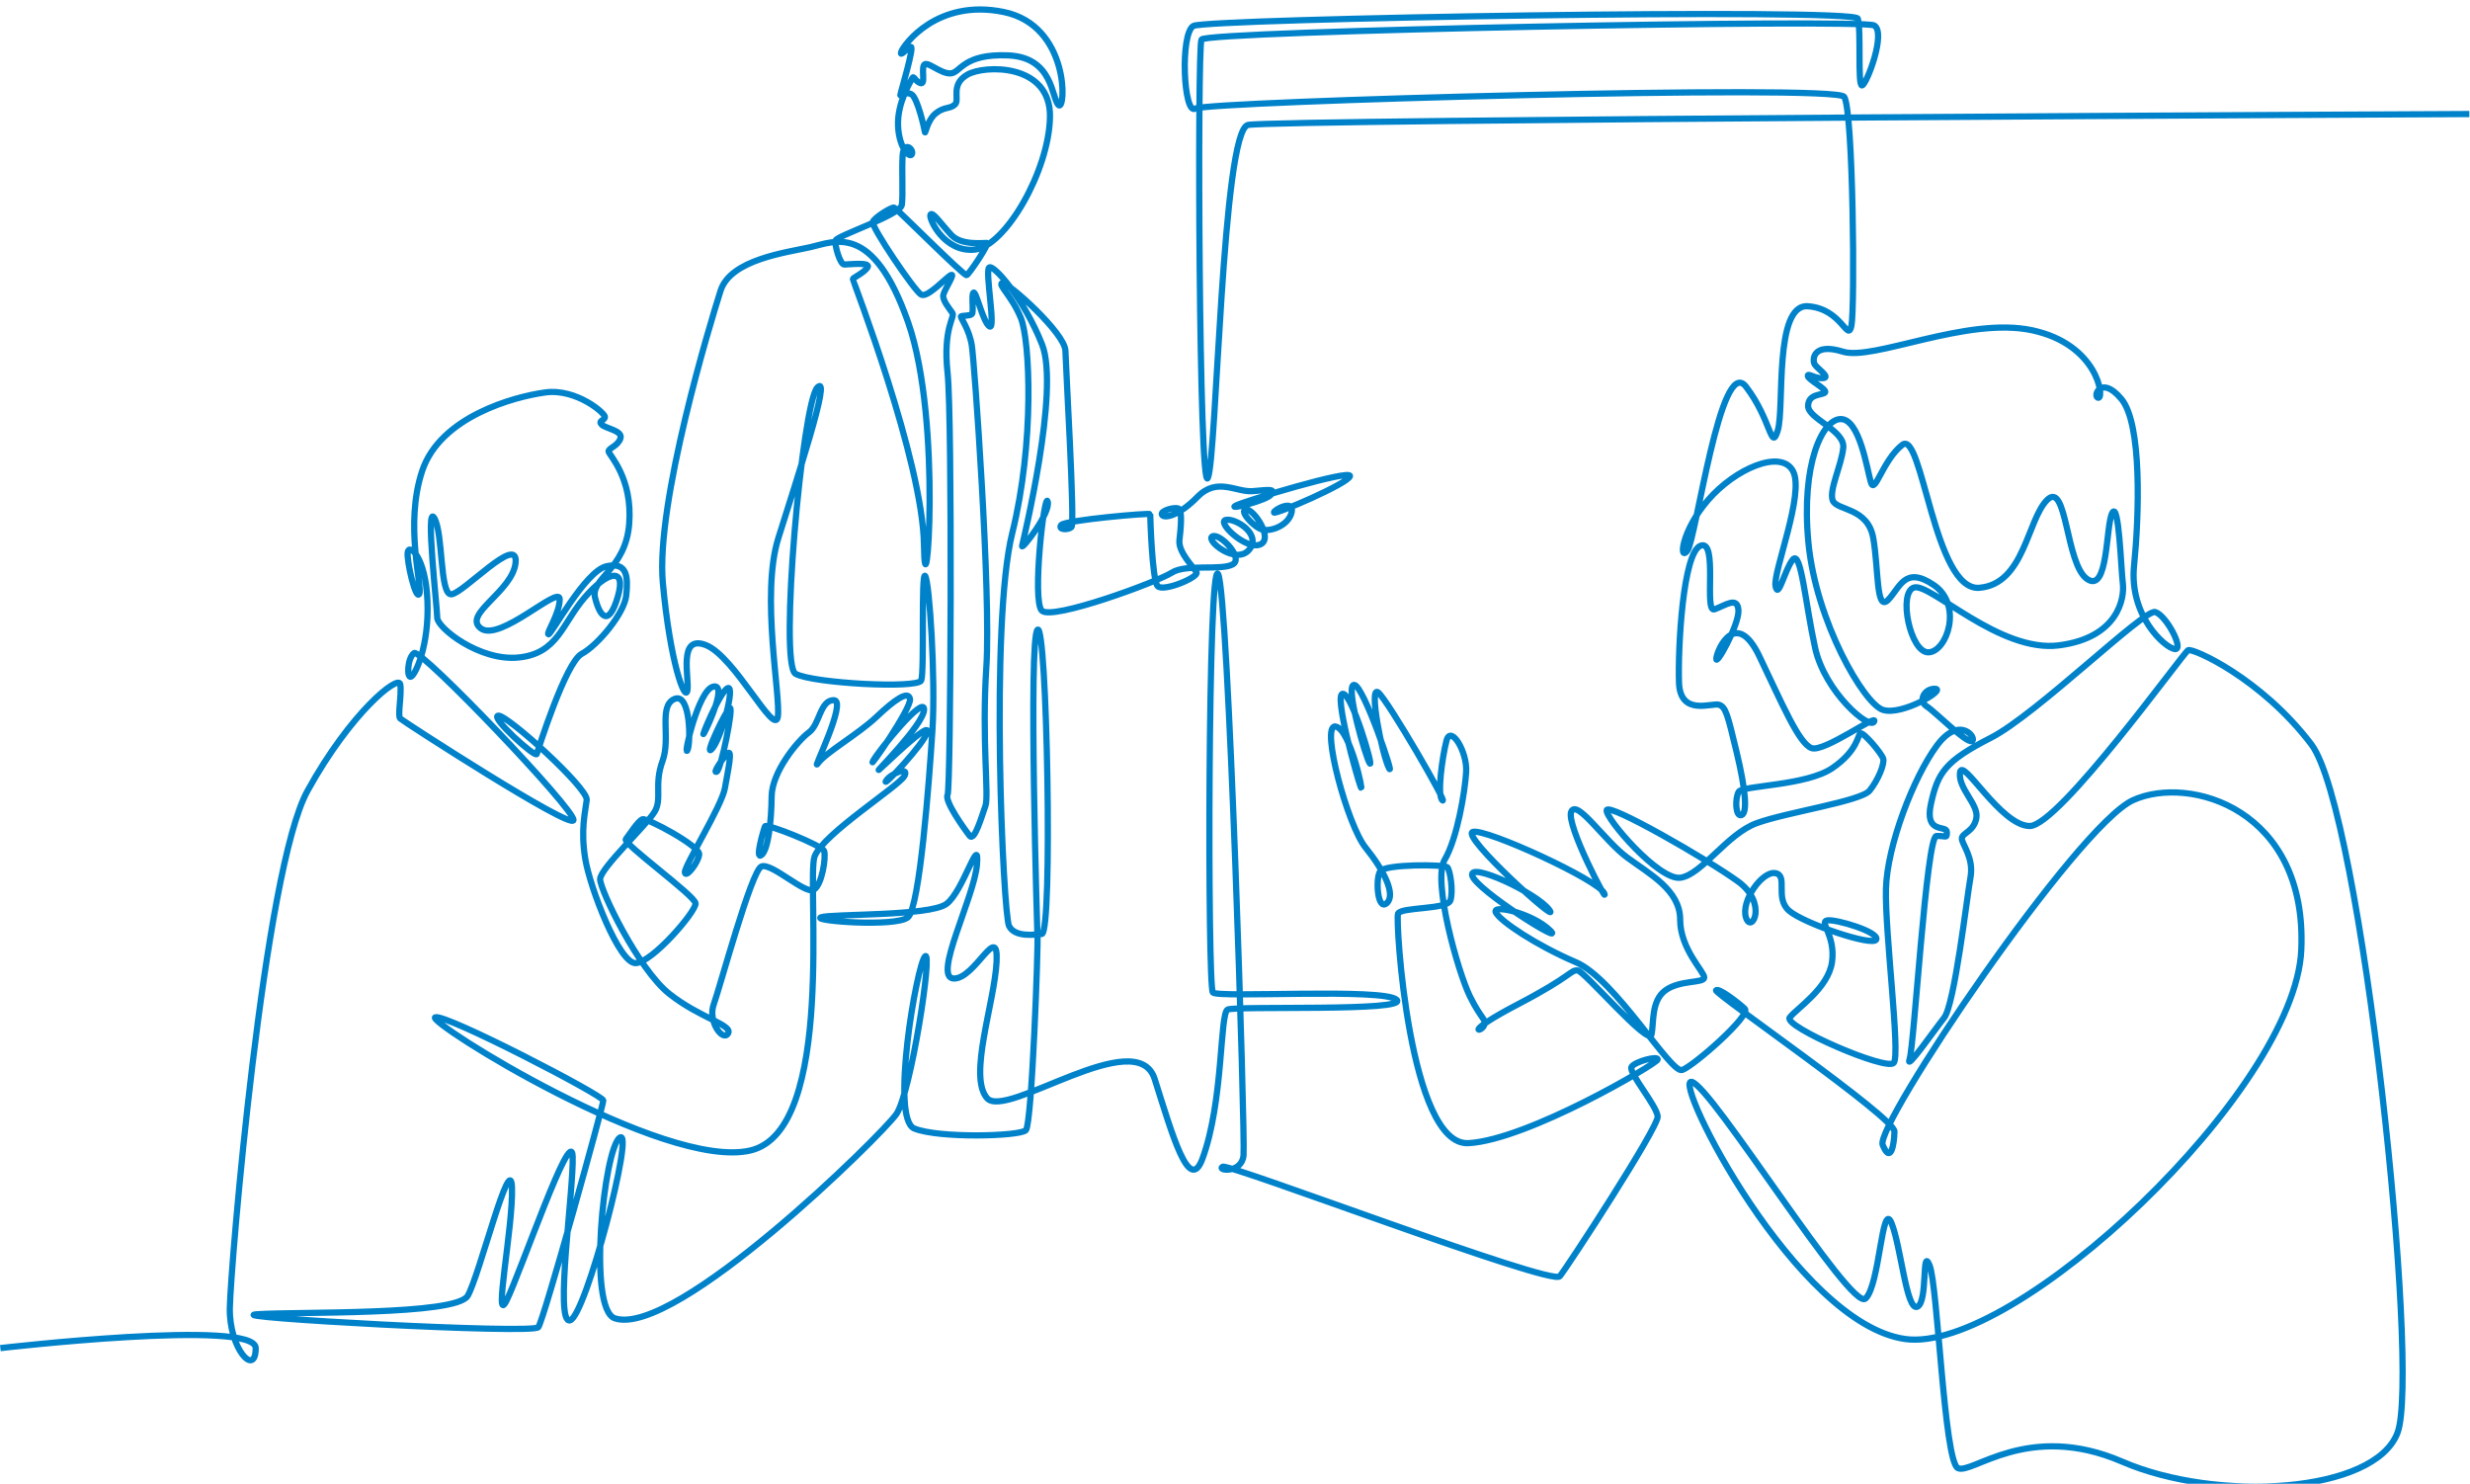 <?xml version="1.0" encoding="UTF-8" standalone="no"?>
<!-- Created with Inkscape (http://www.inkscape.org/) -->

<svg
   version="1.1"
   id="svg2"
   width="135.073mm"
   height="81.136mm"
   viewBox="0 0 510.512 306.656"
   xmlns="http://www.w3.org/2000/svg"
   xmlns:svg="http://www.w3.org/2000/svg">
  <defs
     id="defs6" />
  <g
     id="g8"
     transform="matrix(1.333,0,0,-1.333,0,5333.333)">
    <path
       d="m 0.055,3791.976 c 0,0 39.593,4.579 39.593,0 0,-4.58 -4.121,-0.141 -4.016,6.199 0.106,6.34 5.284,67.949 12.047,80.207 6.763,12.258 14.09,18 14.372,16.544 0.281,-1.456 -0.446,-4.908 0,-5.33 0.446,-0.423 26.536,-17.308 26.865,-15.758 0.329,1.55 -23.647,26.654 -24.704,25.902 -1.057,-0.751 -1.175,-3.922 -0.493,-3.664 0.681,0.259 2.841,4.814 2.559,11.754 -0.281,6.939 -2.888,8.947 -3.064,7.538 -0.177,-1.409 1.268,-7.538 1.796,-6.446 0.528,1.092 -2.348,10.755 0.47,19.115 2.818,8.36 14.231,11.46 19.068,12.117 4.838,0.657 9.393,-3.288 9.253,-3.851 -0.141,-0.564 -1.08,-0.517 -0.517,-1.127 0.564,-0.611 3.335,-0.94 2.912,-2.16 -0.423,-1.221 -1.879,-1.502 -1.832,-2.019 0.047,-0.517 3.757,-4.087 3.194,-11.226 -0.564,-7.139 -6.059,-8.419 -5.284,-11.483 0.775,-3.064 2.149,-4.473 3.523,0.212 1.373,4.685 -1.62,3.945 -5.143,-0.141 -3.523,-4.087 -4.157,-8.666 -10.216,-9.3 -6.059,-0.634 -12.646,4.614 -12.646,6.164 0,1.55 -1.867,17.824 -0.458,15.464 1.409,-2.36 0.811,-11.942 2.642,-11.836 1.831,0.106 10.392,9.441 9.969,4.931 -0.423,-4.509 -8.313,-8.031 -5.39,-10.215 2.924,-2.184 12.224,6.787 12.224,4.532 0,-2.254 -2.161,-5.331 -1.738,-5.448 0.423,-0.117 5.683,9.811 8.995,10.55 3.311,0.74 3.346,-1.779 3.064,-4.527 -0.281,-2.748 -4.385,-7.696 -6.904,-9.053 -2.519,-1.356 -6.764,-14.9 -6.975,-15.534 -0.211,-0.635 -7.362,5.847 -5.953,5.952 1.409,0.106 13.914,-11.237 13.703,-13.068 -0.211,-1.832 -0.975,-4.591 -0.223,-9.147 0.751,-4.556 5.26,-16.203 7.796,-16.156 2.536,0.047 9.44,8.043 9.3,9.276 -0.141,1.233 -11.343,9.3 -10.814,9.934 0.528,0.634 1.903,2.888 2.607,3.099 0.704,0.212 8.912,-4.156 8.771,-5.46 -0.141,-1.303 -2.114,-3.768 -2.219,-2.783 -0.106,0.986 5.706,10.251 6.199,13.034 0.493,2.783 1.28,6.34 0.364,5.354 -0.916,-0.987 -2.302,-3.1 -1.62,-2.771 0.681,0.328 2.629,10.074 2.043,9.863 -0.587,-0.212 -4.203,-7.914 -2.771,-6.317 1.433,1.597 3.64,9.863 2.443,9.417 -1.198,-0.446 -4.391,-8.266 -3.687,-6.998 0.704,1.269 3.664,7.821 1.386,7.21 -2.278,-0.611 -4.58,-10.732 -3.993,-9.91 0.587,0.822 0.587,9.111 -1.972,8.008 -2.56,-1.104 -0.517,-5.988 -1.856,-9.628 -1.338,-3.64 -0.047,-5.754 -1.174,-7.773 -1.127,-2.02 -8.501,-8.854 -8.501,-10.545 0,-1.691 5.918,-13.949 10.708,-17.753 4.791,-3.804 9.933,-4.825 9.124,-6.164 -0.811,-1.338 -3.17,1.903 -2.219,4.509 0.951,2.607 5.847,20.748 7.397,21.382 1.55,0.634 6.787,-4.368 8.102,-3.617 1.315,0.752 1.937,5.132 1.62,6.012 -0.317,0.881 -8.947,4.298 -9.159,3.84 -0.211,-0.458 -1.62,-5.283 -0.564,-4.473 1.057,0.81 1.55,5.249 1.585,9.088 0.035,3.84 4.086,8.7 5.777,9.934 1.691,1.233 1.726,5.037 3.875,5.002 2.148,-0.035 -3.593,-11.448 -2.501,-9.828 1.092,1.62 6.305,4.579 9.088,7.221 2.783,2.642 4.967,4.192 5.214,2.783 0.246,-1.409 -6.657,-11.307 -5.741,-9.616 0.915,1.691 7.961,10.32 7.925,7.996 -0.035,-2.325 -7.82,-10.039 -6.975,-9.335 0.846,0.704 7.891,7.644 7.468,5.848 -0.423,-1.796 -7.045,-8.736 -6.411,-7.609 0.634,1.127 3.664,2.36 2.888,0.81 -0.775,-1.549 -12.646,-9.017 -13.949,-12.505 -1.303,-3.488 3.452,-42.411 -9.933,-45.582 -13.385,-3.17 -50.372,20.008 -48.892,20.642 1.479,0.634 26.066,-12.117 26.066,-12.893 0,-0.775 -9.229,-34.027 -10.074,-35.154 -0.846,-1.127 -49.738,1.585 -43.609,2.007 6.129,0.423 30.857,-0.211 32.654,2.853 1.796,3.065 6.657,22.721 6.869,16.803 0.211,-5.918 -2.959,-21.77 -0.845,-17.542 2.113,4.227 10.039,27.37 10.25,22.404 0.212,-4.967 -2.853,-25.996 -0.423,-25.468 2.431,0.528 10.145,30.118 7.714,28.322 -2.43,-1.796 -5.018,-26.61 -0.739,-28.004 9.405,-3.065 41.39,28.427 43.644,31.667 2.254,3.241 5.706,25.785 4.438,24.447 -1.268,-1.339 -5.425,-25.128 -1.667,-26.678 3.757,-1.549 16.356,-1.221 17.307,-0.27 0.951,0.951 1.938,29.025 1.797,30.012 0,0 -1.444,46.251 0.013,47.59 1.458,1.338 2.394,-47.038 0.656,-47.179 -0.993,-0.081 -4.157,-0.587 -5.072,1.244 -0.916,1.832 -2.995,46.849 0.493,60.905 3.487,14.055 2.748,29.906 1.338,33.358 -1.409,3.452 -3.699,5.284 -2.853,5.425 0.845,0.141 9.687,-7.75 9.758,-10.497 0.07,-2.748 1.502,-26.889 0.939,-27.358 -0.564,-0.47 -2.114,-0.422 -1.597,0.329 0.517,0.751 13.808,1.925 13.808,1.691 0,-0.234 0.282,-10.191 1.151,-11.154 0.868,-0.963 6.434,1.385 6.035,2.137 -0.399,0.751 -2.865,3.099 -2.653,4.979 0.211,1.878 0.493,4.72 -0.188,4.932 -0.681,0.211 -2.771,-0.352 -2.536,-0.963 0.235,-0.611 2.465,-0.376 5.519,2.748 3.052,3.123 6.012,0.681 8.571,0.892 2.56,0.212 3.523,0.399 2.865,-0.516 -0.657,-0.916 -6.693,-2.419 -5.566,-1.762 1.127,0.658 18.035,5.754 17.777,4.603 -0.259,-1.151 -11.742,-6.059 -11.789,-5.637 -0.047,0.423 3.17,2.09 2.748,0.071 -0.423,-2.02 -3.147,-3.077 -4.532,-2.724 -1.386,0.352 -3.711,3.029 -2.536,3.123 1.174,0.094 4.368,-4.603 2.137,-5.448 -2.231,-0.845 -6.74,3.499 -5.283,3.828 1.456,0.329 5.636,-2.207 3.616,-4.626 -2.019,-2.419 -6.81,1.456 -5.706,2.067 1.104,0.611 4.978,-3.358 3.147,-4.345 -1.832,-0.987 -7.257,0.129 -9.441,-1.28 -2.183,-1.409 -18.598,-7.468 -20.148,-5.883 -1.55,1.585 0.423,18.669 0.916,16.908 0.493,-1.762 -4.11,-7.632 -3.969,-6.881 0.141,0.751 5.886,24.158 3.1,31.233 -2.786,7.075 -7.585,12.563 -8.219,11.929 -0.634,-0.634 1.092,-9.757 0.07,-9.123 -1.022,0.634 -2.043,5.425 -2.465,5.248 -0.423,-0.176 0.07,-3.029 -0.282,-3.346 -0.352,-0.317 -1.656,-0.176 -1.691,-0.388 -0.035,-0.211 1.304,-2.007 1.691,-4.473 0.388,-2.465 2.995,-38.501 2.254,-49.808 -0.739,-11.307 0.423,-20.019 -0.141,-21.569 -0.564,-1.55 -1.691,-5.589 -2.442,-4.649 -0.752,0.939 -3.945,5.401 -3.429,6.34 0.517,0.94 0.752,58.474 0,65.425 -0.751,6.951 1.175,8.665 0.752,9.299 -0.423,0.635 -1.597,1.973 -1.409,2.819 0.188,0.845 1.903,3.382 1.198,3.076 -0.704,-0.305 -3.616,-3.569 -4.626,-3.053 -1.01,0.517 -7.796,10.579 -7.515,11.284 0.282,0.704 2.924,2.325 3.311,2.219 0.388,-0.105 10.868,-10.691 11.255,-10.479 0.388,0.211 3.628,4.967 3.1,5.002 -0.528,0.035 -3.893,-0.441 -5.46,1.215 -1.567,1.656 -2.923,3.717 -3.258,3.171 -0.335,-0.546 2.096,-5.9 6.851,-5.425 4.755,0.476 11.536,12.223 11.677,20.572 0.141,8.348 -10.145,8.101 -12.822,6.551 -2.677,-1.549 -1.127,-3.875 -1.902,-4.614 -0.775,-0.74 -1.638,-0.299 -2.977,-1.373 -1.339,-1.075 -1.638,-3.346 -1.691,-2.906 -0.053,0.44 -1.157,5.43 -2.12,5.877 -0.962,0.446 -1.691,-0.423 -1.691,-0.141 0,0.281 2.278,7.738 1.609,7.456 -0.669,-0.281 -1.796,-1.691 -1.444,-0.704 0.352,0.987 5.53,8.243 15.851,6.129 10.321,-2.114 9.652,-15.499 8.525,-14.442 -1.127,1.057 -0.775,7.432 -7.856,7.714 -7.08,0.281 -7.315,-2.748 -8.935,-2.795 -1.62,-0.047 -3.734,2.137 -4.109,1.244 -0.376,-0.893 0.305,-3.029 -0.54,-2.748 -0.846,0.282 -0.986,1.291 -1.268,0.728 -0.282,-0.564 -2.349,-3.828 -2.184,-7.397 0.164,-3.569 1.943,-5.114 2.172,-4.303 0.228,0.81 -1.304,2.007 -1.462,-0.212 -0.158,-2.219 0.088,-6.099 -0.123,-7.696 -0.212,-1.597 -10.145,-4.791 -10.286,-5.542 -0.141,-0.752 0.704,-3.711 1.362,-3.711 0.658,0 4.133,0.423 3.617,-0.423 -0.517,-0.845 -2.301,-1.644 -2.301,-1.831 0,-0.188 10.85,-28.18 11.037,-41.19 0.188,-13.009 2.982,19.057 -2.478,34.556 -5.46,15.499 -11.377,12.435 -15.111,11.589 -3.734,-0.846 -12.399,-1.902 -13.949,-6.763 -1.55,-4.861 -10.075,-32.901 -8.948,-45.3 1.128,-12.4 3.453,-18.529 3.804,-16.697 0.352,1.832 -1.549,8.806 2.889,7.045 4.438,-1.761 10.638,-14.231 11.131,-11.131 0.493,3.1 -2.677,18.881 0.07,27.687 2.748,8.806 8.383,25.785 6.059,23.39 -2.325,-2.396 -5.988,-42.904 -3.382,-44.384 2.606,-1.48 18.974,-2.348 19.491,-1.033 0.517,1.315 -0.047,17.049 0.611,16.204 0.657,-0.846 1.644,-15.875 1.127,-23.907 -0.517,-8.031 -1.972,-27.475 -3.804,-29.025 -1.831,-1.55 -14.982,-0.564 -13.479,0 1.503,0.564 16.814,0.141 19.444,2.066 2.63,1.926 5.167,11.179 4.744,6.106 -0.423,-5.073 -6.904,-17.519 -3.617,-17.66 3.288,-0.141 6.975,8.924 6.658,2.583 -0.317,-6.34 -4.438,-17.753 -1.479,-21.135 2.959,-3.381 23.248,11.624 25.996,2.959 2.748,-8.665 5.338,-17.921 7.397,-12.364 3.276,8.841 2.677,22.544 3.91,23.143 1.233,0.599 28.18,-0.352 26.208,1.515 -1.973,1.867 -27.652,0.246 -28.497,1.127 -0.846,0.88 -0.775,67.526 0.81,64.884 1.585,-2.642 4.227,-87.253 3.946,-90.141 -0.282,-2.888 -4.227,-2.325 -3.241,-1.761 0.986,0.564 51.006,-18.529 52.274,-16.979 1.269,1.55 15.288,23.073 15.182,24.763 -0.106,1.691 -4.614,6.869 -4.051,7.714 0.564,0.845 4.158,1.761 4.051,1.127 -0.106,-0.634 -20.185,-12.47 -29.343,-12.963 -9.159,-0.493 -11.343,34.521 -10.92,35.578 0.423,1.057 7.656,0.611 8.125,2.066 0.47,1.456 -0.047,4.65 -0.47,5.12 -0.423,0.47 -9.675,0.517 -10.427,-0.611 -0.751,-1.127 -0.423,-6.247 1.033,-4.932 1.456,1.315 -0.47,5.119 -3.288,8.595 -2.818,3.476 -6.998,19.022 -4.697,18.787 2.302,-0.235 4.509,-10.849 3.946,-9.393 -0.564,1.456 -4.227,14.513 -2.771,14.466 1.456,-0.048 4.79,-11.601 4.18,-10.803 -0.61,0.798 -3.898,12.157 -2.442,12.184 1.456,0.027 6.481,-14.955 5.401,-12.889 -1.08,2.066 -3.193,13.009 -1.643,11.695 1.549,-1.315 10.849,-17.378 9.957,-16.72 -0.893,0.657 -0.048,6.716 0.61,9.252 0.657,2.537 3.241,-1.691 3.052,-4.837 -0.188,-3.147 -1.409,-10.38 -3.335,-13.621 -1.925,-3.241 2.067,-17.378 3.898,-21.135 1.832,-3.757 2.724,-3.617 2.161,-4.65 -0.564,-1.033 -3.147,-1.033 5.308,3.381 8.454,4.415 8.172,5.378 9.264,5.237 1.092,-0.141 11.072,-11.86 11.448,-9.934 0.376,1.925 -0.07,5.26 2.184,6.88 2.254,1.62 5.941,1.057 5.988,1.949 0.047,0.892 -3.734,4.415 -3.734,8.994 0,4.579 -4.72,7.045 -8.243,9.652 -3.522,2.606 -7.75,9.064 -8.641,7.091 -0.893,-1.972 5.87,-14.7 5.119,-12.681 -0.751,2.02 -18.458,10.145 -20.384,9.535 -1.925,-0.611 13.761,-14.748 11.883,-12.117 -1.879,2.63 -12.54,7.561 -11.977,5.354 0.564,-2.207 14.748,-11.131 12.071,-8.501 -2.677,2.63 -9.112,4.133 -8.407,2.771 0.704,-1.362 6.246,-5.072 12.399,-7.703 6.153,-2.63 14.701,-17.331 16.485,-16.72 1.785,0.611 10.755,8.501 9.722,9.487 -1.033,0.986 -4.133,3.335 -4.462,2.865 -0.328,-0.47 27.711,-19.726 27.664,-21.886 -0.048,-2.16 -0.611,-5.073 -1.832,-2.067 -1.221,3.006 30.106,49.503 38.842,53.448 8.735,3.945 27.053,-1.409 26.066,-23.248 -0.986,-21.84 -44.525,-62.701 -61.433,-60.306 -16.908,2.396 -36.07,40.297 -33.111,39.875 2.959,-0.422 24.763,-35.718 26.982,-33.604 2.219,2.113 2.536,15.322 4.016,11.73 1.479,-3.593 2.325,-13.738 4.015,-12.998 1.691,0.74 0.634,9.511 1.902,6.411 1.269,-3.1 2.254,-30.294 4.368,-31.421 2.114,-1.127 10.85,7.327 25.504,0.986 14.653,-6.341 39.17,-4.932 42.693,4.509 3.522,9.44 -5.566,96.447 -13.385,106.732 -7.821,10.286 -18.388,14.935 -19.092,14.584 -0.704,-0.352 -20.078,-27.335 -24.587,-27.265 -4.509,0.07 -10.426,10.779 -10.779,8.313 -0.352,-2.465 2.888,-4.931 2.536,-7.045 -0.353,-2.114 -2.184,-2.325 -2.255,-3.17 -0.07,-0.846 1.903,-2.959 1.339,-6.059 -0.564,-3.1 -2.466,-19.726 -4.087,-21.77 -1.62,-2.042 -6.059,-8.454 -5.354,-6.41 0.704,2.043 2.606,34.52 4.156,34.591 1.55,0.07 1.62,-0.493 1.62,0.634 0,1.127 -3.522,-0.423 -2.465,4.368 1.057,4.79 2.149,6.587 9.264,10.215 7.115,3.628 23.777,20.008 25.503,19.514 1.726,-0.492 4.579,-5.952 3.029,-5.741 -1.55,0.211 -7.08,5.178 -6.305,12.928 0.775,7.75 1.268,21.98 -1.973,25.855 -3.241,3.875 -4.509,0.212 -3.557,0.177 0.951,-0.035 -0.106,8.278 -10.251,10.462 -10.145,2.184 -24.657,-4.791 -29.378,-3.311 -4.72,1.479 -4.767,-1.339 -4.345,-1.996 0.423,-0.657 2.536,-2.02 1.268,-2.114 -1.268,-0.094 -2.395,0.893 -2.348,0.329 0.047,-0.564 3.053,-2.067 2.677,-2.537 -0.376,-0.47 -2.63,-0.141 -2.63,-2.114 0,-1.972 5.73,-3.757 5.448,-6.481 -0.281,-2.724 -2.207,-6.482 -1.644,-8.126 0.564,-1.644 5.448,-1.033 6.294,-5.871 0.845,-4.838 0.422,-11.507 2.301,-9.581 1.878,1.925 2.583,5.354 7.092,2.301 4.509,-3.053 2.066,-10.286 -0.799,-10.427 -2.865,-0.141 -4.778,9.337 -2.254,10.051 2.524,0.715 13.256,-10.159 22.45,-8.97 9.193,1.189 10.191,7.327 9.91,9.581 -0.282,2.255 -0.611,12.916 -1.644,10.943 -1.033,-1.972 -0.564,-12.54 -3.898,-10.238 -3.335,2.301 -3.1,15.358 -6.2,12.258 -3.099,-3.1 -3.522,-13.057 -10.521,-13.621 -6.998,-0.564 -8.83,24.611 -11.929,22.168 -3.1,-2.442 -4.274,-7.89 -4.885,-5.777 -0.61,2.114 -1.738,9.675 -4.603,9.769 -2.866,0.094 -6.247,-6.951 -5.073,-19.163 1.174,-12.211 8.595,-24.986 11.554,-25.926 2.959,-0.94 9.769,3.123 8.149,3.264 -1.62,0.141 -2.783,-1.796 -1.373,-2.712 1.409,-0.916 6.129,-5.741 7.009,-5.39 0.881,0.352 -1.808,4.18 -5.425,-0.704 -3.616,-4.885 -7.703,-15.499 -7.89,-22.168 -0.188,-6.669 2.254,-25.644 1.221,-27.006 -1.033,-1.362 -17.143,5.636 -16.156,6.998 0.986,1.362 6.012,4.509 6.575,8.641 0.564,4.133 -2.067,6.199 -0.751,6.435 1.315,0.235 8.078,-1.785 7.608,-2.959 -0.469,-1.174 -11.272,2.49 -13.526,4.462 -2.254,1.972 -0.094,5.448 -2.114,5.824 -2.02,0.376 -5.401,-4.321 -4.556,-6.904 0.845,-2.583 3.475,2.207 -1.268,5.636 -4.744,3.428 -20.055,12.211 -20.337,11.037 -0.282,-1.174 8.125,-10.99 11.459,-10.474 3.335,0.517 7.186,6.763 11.789,8.454 4.603,1.691 16.18,3.393 17.519,5.049 1.338,1.656 2.325,4.122 2.113,4.932 -0.211,0.81 -3.064,4.157 -3.522,3.945 -0.458,-0.211 -0.353,-2.641 -4.368,-5.389 -4.015,-2.748 -13.914,-2.677 -14.513,-3.664 -0.599,-0.987 -0.528,-3.945 0.423,-3.628 0.951,0.317 0.669,3.84 -0.74,9.722 -1.409,5.883 -1.691,7.045 -2.748,7.397 -1.057,0.352 -6.024,-1.867 -6.199,3.453 -0.176,5.319 0.599,20.148 3.346,21.205 2.748,1.057 0.47,-10.474 2.161,-9.863 1.691,0.611 3.569,2.067 3.711,-0.141 0.141,-2.208 -3.664,-9.064 -3.429,-7.42 0.235,1.644 3.147,7.626 6.67,0.29 3.522,-7.336 6.141,-13.583 8.113,-14.252 1.973,-0.669 10.356,5.495 9.687,4.122 -0.669,-1.374 -7.644,4.544 -9.159,11.448 -1.515,6.904 -2.184,15.218 -3.452,13.668 -1.268,-1.55 -2.254,-6.305 -2.677,-4.121 -0.423,2.184 4.544,14.337 2.712,17.824 -1.831,3.487 -8.982,0.388 -13.174,-4.473 -4.191,-4.861 -4.544,-9.616 -3.206,-7.855 1.339,1.761 5.143,30.575 9.088,25.432 3.945,-5.143 3.875,-10.216 4.932,-6.763 1.057,3.452 -0.634,19.585 4.649,19.232 5.284,-0.352 6.199,-5.706 6.763,-3.029 0.564,2.677 0.282,33.535 -1.127,35.507 -1.409,1.973 -98.771,-0.704 -100.603,-1.831 -1.831,-1.127 -2.395,11.695 -0.281,12.822 2.113,1.127 102.434,2.818 102.998,1.127 0.564,-1.691 -0.07,-10.567 0.669,-10.356 0.74,0.212 3.769,8.243 1.867,9.3 -1.903,1.057 -103.626,-0.845 -104.299,-2.184 -0.672,-1.338 -0.39,-70.732 0.984,-67.984 1.373,2.748 2.219,53.895 6.235,54.74 4.015,0.846 189.37,1.691 189.37,1.691"
       style="fill:none;stroke:#0082ca;stroke-width:0.966;stroke-linecap:butt;stroke-linejoin:miter;stroke-miterlimit:10;stroke-dasharray:none;stroke-opacity:1"
       id="path16" />
  </g>
</svg>
